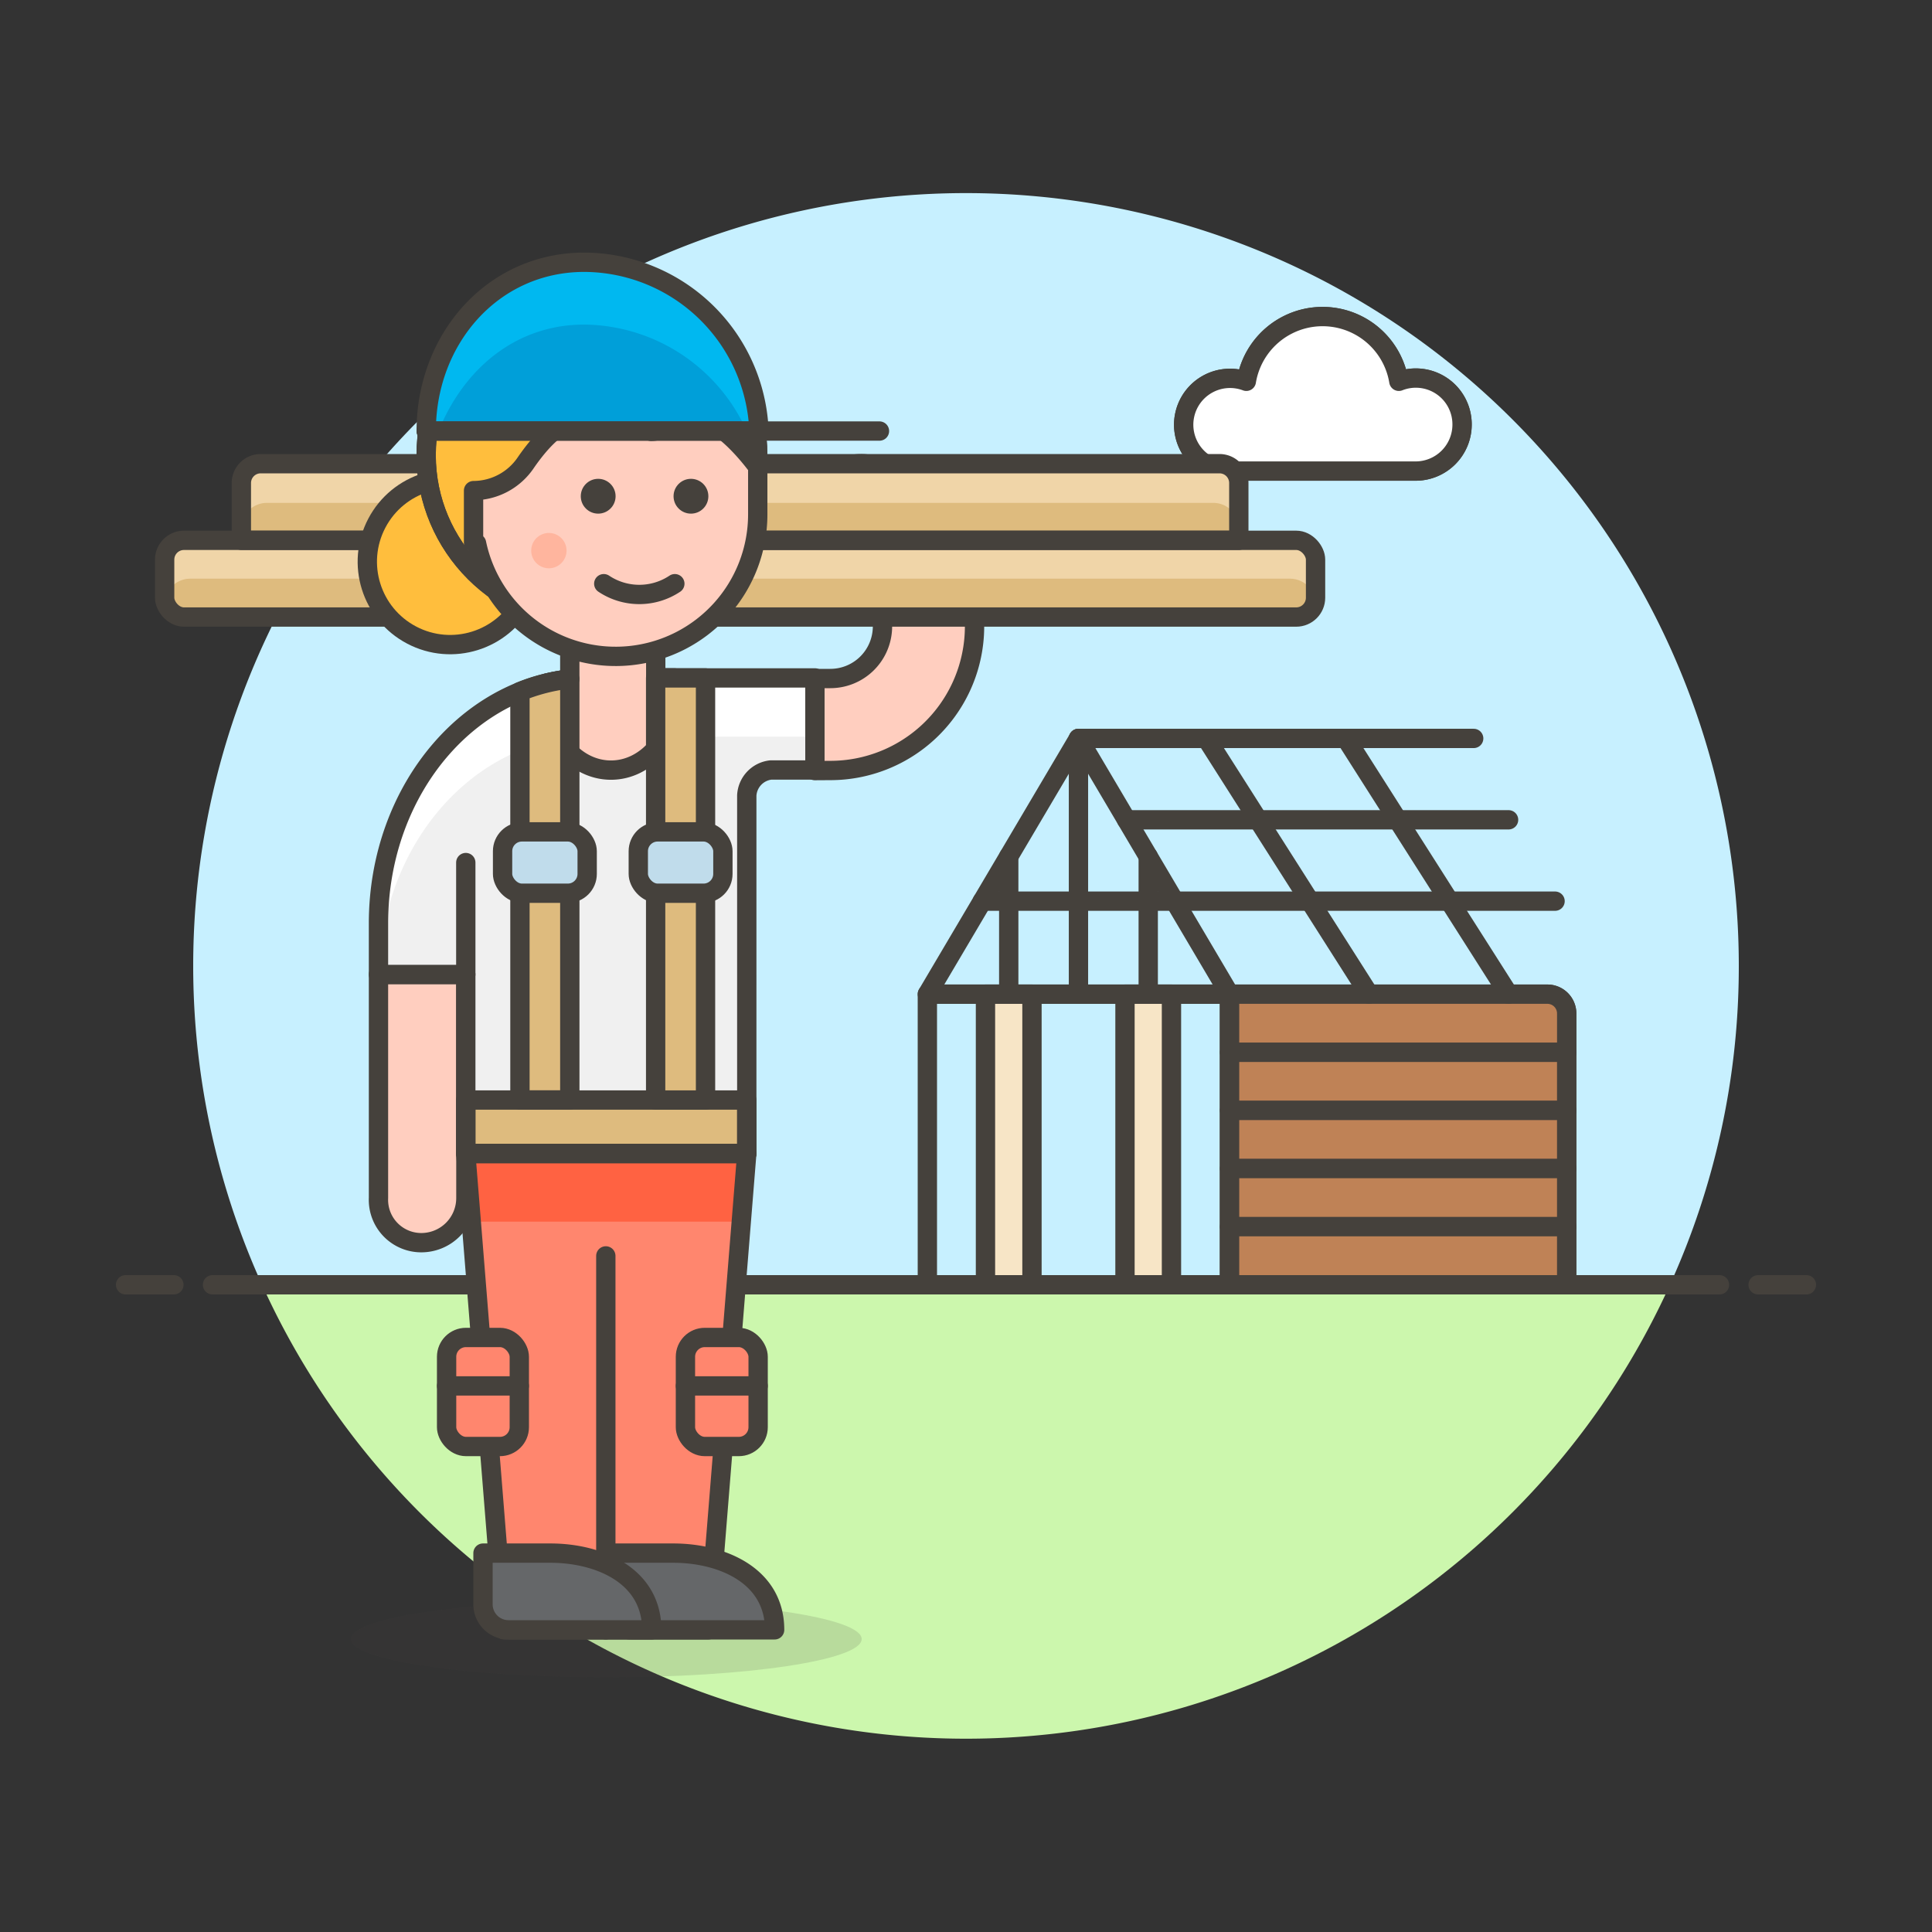 <svg xmlns="http://www.w3.org/2000/svg" viewBox="0 0 100 100"><rect x="0" y="0" width="100" height="100" fill="#333333" stroke="none"/><g class="nc-icon-wrapper"><defs/><path class="a" d="M90 50a40 40 0 1 0-76.436 16.5h72.872A39.829 39.829 0 0 0 90 50z" style="" fill="#c7f0ff"/><path class="b" d="M13.564 66.5a40 40 0 0 0 72.872 0z" style="" fill="#ccf7ad"/><g><path class="c" d="M11 66.5h78" fill="none" stroke="#45413c" stroke-linecap="round" stroke-linejoin="round"/><path class="c" d="M6.5 66.5H9" fill="none" stroke="#45413c" stroke-linecap="round" stroke-linejoin="round"/><path class="c" d="M91 66.5h2.5" fill="none" stroke="#45413c" stroke-linecap="round" stroke-linejoin="round"/></g><g><path class="c" d="M55.821 38.221v13.237" fill="none" stroke="#45413c" stroke-linecap="round" stroke-linejoin="round"/><path class="c" d="M48 51.458h15.643V66.5H48z" fill="none" stroke="#45413c" stroke-linecap="round" stroke-linejoin="round"/><path class="d" d="M51.008 51.458h2.407V66.5h-2.407z" stroke="#45413c" stroke-linecap="round" stroke-linejoin="round" fill="#f7e5c6"/><path class="d" d="M58.229 51.458h2.406V66.5h-2.406z" stroke="#45413c" stroke-linecap="round" stroke-linejoin="round" fill="#f7e5c6"/><path class="e" d="M81.092 66.5H63.643V51.458h16.449a1 1 0 0 1 1 1z" stroke="#45413c" stroke-linecap="round" stroke-linejoin="round" fill="#bf8256"/><path class="e" d="M81.092 54.467H63.643v-3.009h16.449a1 1 0 0 1 1 1z" stroke="#45413c" stroke-linecap="round" stroke-linejoin="round" fill="#bf8256"/><path class="e" d="M63.643 54.467h17.448v3.008H63.643z" stroke="#45413c" stroke-linecap="round" stroke-linejoin="round" fill="#bf8256"/><path class="e" d="M63.643 57.475h17.448v3.009H63.643z" stroke="#45413c" stroke-linecap="round" stroke-linejoin="round" fill="#bf8256"/><path class="e" d="M63.643 60.483h17.448v3.009H63.643z" stroke="#45413c" stroke-linecap="round" stroke-linejoin="round" fill="#bf8256"/><path class="e" d="M63.643 63.492h17.448V66.5H63.643z" stroke="#45413c" stroke-linecap="round" stroke-linejoin="round" fill="#bf8256"/><path class="c" d="M48 51.458l7.821-13.237 7.822 13.237H48z" fill="none" stroke="#45413c" stroke-linecap="round" stroke-linejoin="round"/><path class="c" d="M55.821 38.221h20.457" fill="none" stroke="#45413c" stroke-linecap="round" stroke-linejoin="round"/><path class="c" d="M58.31 42.433h19.774" fill="none" stroke="#45413c" stroke-linecap="round" stroke-linejoin="round"/><path class="c" d="M50.844 46.644H80.49" fill="none" stroke="#45413c" stroke-linecap="round" stroke-linejoin="round"/><path class="c" d="M62.44 38.221l8.423 13.237" fill="none" stroke="#45413c" stroke-linecap="round" stroke-linejoin="round"/><path class="c" d="M69.66 38.221l8.424 13.237" fill="none" stroke="#45413c" stroke-linecap="round" stroke-linejoin="round"/><path class="c" d="M52.212 44.331v7.127" fill="none" stroke="#45413c" stroke-linecap="round" stroke-linejoin="round"/><path class="c" d="M59.432 44.331v7.127" fill="none" stroke="#45413c" stroke-linecap="round" stroke-linejoin="round"/><path class="f" d="M75.677 21.976a2.394 2.394 0 0 0-3.273-2.24 4 4 0 0 0-7.894 0 2.4 2.4 0 1 0-.867 4.647h9.628a2.407 2.407 0 0 0 2.406-2.407z" stroke="#45413c" stroke-linecap="round" stroke-linejoin="round" fill="#fff"/><path class="f" d="M75.677 21.976a2.394 2.394 0 0 0-3.273-2.24 4 4 0 0 0-7.894 0 2.4 2.4 0 1 0-.867 4.647h9.628a2.407 2.407 0 0 0 2.406-2.407z" stroke="#45413c" stroke-linecap="round" stroke-linejoin="round" fill="#fff"/><g><path class="g" d="M42.978 39.881a7.467 7.467 0 0 0 5.734-12.247l-2.319-2.782a2.37 2.37 0 0 0-1.83-.852 2.384 2.384 0 0 0-1.83 3.91l2.318 2.781a2.7 2.7 0 0 1-2.073 4.429h-.8v4.766z" stroke="#45413c" stroke-linecap="round" stroke-linejoin="round" fill="#ffcebf"/><path class="h" d="M44.6 84.837c0 1.095-5.919 1.983-13.221 1.983s-13.222-.888-13.222-1.983 5.92-1.983 13.222-1.983 13.221.887 13.221 1.983z" fill="#45413c" opacity="0.15"/><path class="i" d="M38.653 59.706L36.666 84.36H26.089l-1.98-24.654h14.544z" style="" fill="#ff866e"/><path class="j" d="M38.369 63.231l.284-3.525H24.109l.283 3.525h13.977z" style="" fill="#ff6242"/><path class="c" d="M31.357 65.005V84.36" fill="none" stroke="#45413c" stroke-linecap="round" stroke-linejoin="round"/><path class="g" d="M19.59 50.438v11.569a2.218 2.218 0 0 0 2.21 2.314 2.308 2.308 0 0 0 2.314-2.314V50.438z" stroke="#45413c" stroke-linecap="round" stroke-linejoin="round" fill="#ffcebf"/><path class="k" d="M42.18 35.089H30.543c-6.05 0-10.953 5.69-10.953 12.708v2.642h4.519v9.267h14.544V41.175a1.4 1.4 0 0 1 1.241-1.32h2.286z" style="" fill="#f0f0f0"/><path class="l" d="M24.109 56.937h14.544v2.77H24.109z" stroke="#45413c" stroke-linecap="round" stroke-linejoin="round" fill="#debb7e"/><path class="m" d="M19.59 50.438V47.8c0-7.018 4.9-12.708 10.953-12.708H42.18v3.038H30.543c-5.935 0-10.766 5.475-10.948 12.309" style="" fill="#fff"/><path class="c" d="M42.18 35.089H30.543c-6.05 0-10.953 5.69-10.953 12.708v2.642h4.519v9.267h14.544V41.175a1.4 1.4 0 0 1 1.241-1.32h2.286z" fill="none" stroke="#45413c" stroke-linecap="round" stroke-linejoin="round"/><path class="c" d="M24.109 50.438v-5.792" fill="none" stroke="#45413c" stroke-linecap="round" stroke-linejoin="round"/><path class="g" d="M28.292 35.358a9.556 9.556 0 0 1 1.2-.211v-5.695h4.449v5.637h.971a4.774 4.774 0 0 1 .068.8c0 2.192-1.5 3.972-3.358 3.972-2.003-.002-3.595-2.075-3.33-4.503z" stroke="#45413c" stroke-linecap="round" stroke-linejoin="round" fill="#ffcebf"/><path class="l" d="M26.912 35.8a9.638 9.638 0 0 1 2.581-.657v21.79h-2.581V35.8z" stroke="#45413c" stroke-linecap="round" stroke-linejoin="round" fill="#debb7e"/><rect class="n" x="26.013" y="43.058" width="4.379" height="3.176" rx="1" stroke="#45413c" stroke-linecap="round" stroke-linejoin="round" fill="#c0dceb"/><path class="l" d="M36.518 35.089v21.848h-2.582V35.089z" stroke="#45413c" stroke-linecap="round" stroke-linejoin="round" fill="#debb7e"/><rect class="n" x="33.038" y="43.058" width="4.379" height="3.176" rx="1" stroke="#45413c" stroke-linecap="round" stroke-linejoin="round" fill="#c0dceb"/><path class="c" d="M38.653 59.706L36.666 84.36H26.089l-1.98-24.654h14.544z" fill="none" stroke="#45413c" stroke-linecap="round" stroke-linejoin="round"/><rect class="o" x="23.116" y="69.227" width="3.763" height="5.644" rx="1" stroke="#45413c" stroke-linecap="round" stroke-linejoin="round" fill="#ff866e"/><path class="p" d="M23.116 71.735h3.763" stroke="#45413c" stroke-linecap="round" stroke-linejoin="round" fill="#9ceb60"/><rect class="o" x="35.478" y="69.227" width="3.763" height="5.644" rx="1" stroke="#45413c" stroke-linecap="round" stroke-linejoin="round" fill="#ff866e"/><path class="p" d="M35.478 71.735h3.763" stroke="#45413c" stroke-linecap="round" stroke-linejoin="round" fill="#9ceb60"/><path class="q" d="M40.094 84.36c0-2.844-2.781-3.971-5.239-3.971h-3.5v2.651a1.32 1.32 0 0 0 1.32 1.32z" stroke="#45413c" stroke-linecap="round" stroke-linejoin="round" fill="#656769"/><path class="q" d="M33.734 84.36c0-2.844-2.78-3.971-5.239-3.971H25v2.651a1.32 1.32 0 0 0 1.32 1.32z" stroke="#45413c" stroke-linecap="round" stroke-linejoin="round" fill="#656769"/><rect class="r" x="8.522" y="27.967" width="59.571" height="3.971" rx="1" style="" fill="#debb7e"/><path class="s" d="M68.093 28.967a1 1 0 0 0-1-1H9.522a1 1 0 0 0-1 1v1.651a1.35 1.35 0 0 0 .041.327 1.321 1.321 0 0 1 1.28-.992h56.93a1.321 1.321 0 0 1 1.279.992 1.3 1.3 0 0 0 .041-.327z" style="" fill="#f0d5a8"/><path class="r" d="M64.121 27.967H12.493V25a1 1 0 0 1 1-1h49.628a1 1 0 0 1 1 1z" style="" fill="#debb7e"/><path class="s" d="M64.121 25a1 1 0 0 0-1-1H13.493a1 1 0 0 0-1 1v2.349a1.32 1.32 0 0 1 1.32-1.32H62.8a1.32 1.32 0 0 1 1.32 1.32z" style="" fill="#f0d5a8"/><rect class="c" x="8.522" y="27.967" width="59.571" height="3.971" rx="1" fill="none" stroke="#45413c" stroke-linecap="round" stroke-linejoin="round"/><path class="c" d="M64.121 27.967H12.493V25a1 1 0 0 1 1-1h49.628a1 1 0 0 1 1 1z" fill="none" stroke="#45413c" stroke-linecap="round" stroke-linejoin="round"/><g><circle class="t" cx="23.303" cy="29.074" r="4.29" transform="rotate(-62.308 23.303 29.074)" stroke="#45413c" stroke-linecap="round" stroke-linejoin="round" fill="#ffbe3d"/><circle class="t" cx="30.638" cy="23.555" r="8.581" stroke="#45413c" stroke-linecap="round" stroke-linejoin="round" fill="#ffbe3d"/><circle class="c" cx="30.638" cy="23.555" r="8.581" fill="none" stroke="#45413c" stroke-linecap="round" stroke-linejoin="round"/><g><path class="g" d="M36.155 21.716c-1.311 0-1.754.613-2.452.613a23.48 23.48 0 0 0-3.678-.613c-1.053 0-2.106 1.206-2.814 2.237a3.279 3.279 0 0 1-2.7 1.441v2.682a1.439 1.439 0 0 0 .155.045 7.355 7.355 0 0 0 14.555-1.5v-2.453s-1.756-2.452-3.066-2.452z" stroke="#45413c" stroke-linecap="round" stroke-linejoin="round" fill="#ffcebf"/><path class="c" d="M31.251 30.212a3.313 3.313 0 0 0 3.678 0" fill="none" stroke="#45413c" stroke-linecap="round" stroke-linejoin="round"/></g><path class="u" d="M29.324 28.5a.914.914 0 1 1-.914-.914.914.914 0 0 1 .914.914z" style="" fill="#ffb59e"/><circle class="v" cx="30.962" cy="25.685" r=".901" style="" fill="#45413c"/><circle class="v" cx="35.764" cy="25.685" r=".901" style="" fill="#45413c"/></g><g><path class="w" d="M22.061 22.311c0-4.757 3.429-8.737 8.186-8.737a9.092 9.092 0 0 1 9.038 8.737" style="" fill="#009fd9"/><path class="x" d="M30.247 16.8a9.318 9.318 0 0 1 8.4 5.507h.638a9.092 9.092 0 0 0-9.038-8.737c-4.757 0-8.186 3.98-8.186 8.737h.639c1.278-3.15 3.935-5.507 7.547-5.507z" style="" fill="#00b8f0"/><path class="g" d="M22.061 22.311h23.46" stroke="#45413c" stroke-linecap="round" stroke-linejoin="round" fill="#ffcebf"/><path class="c" d="M22.061 22.311c0-4.757 3.429-8.737 8.186-8.737a9.092 9.092 0 0 1 9.038 8.737z" fill="none" stroke="#45413c" stroke-linecap="round" stroke-linejoin="round"/></g></g></g></g></svg>